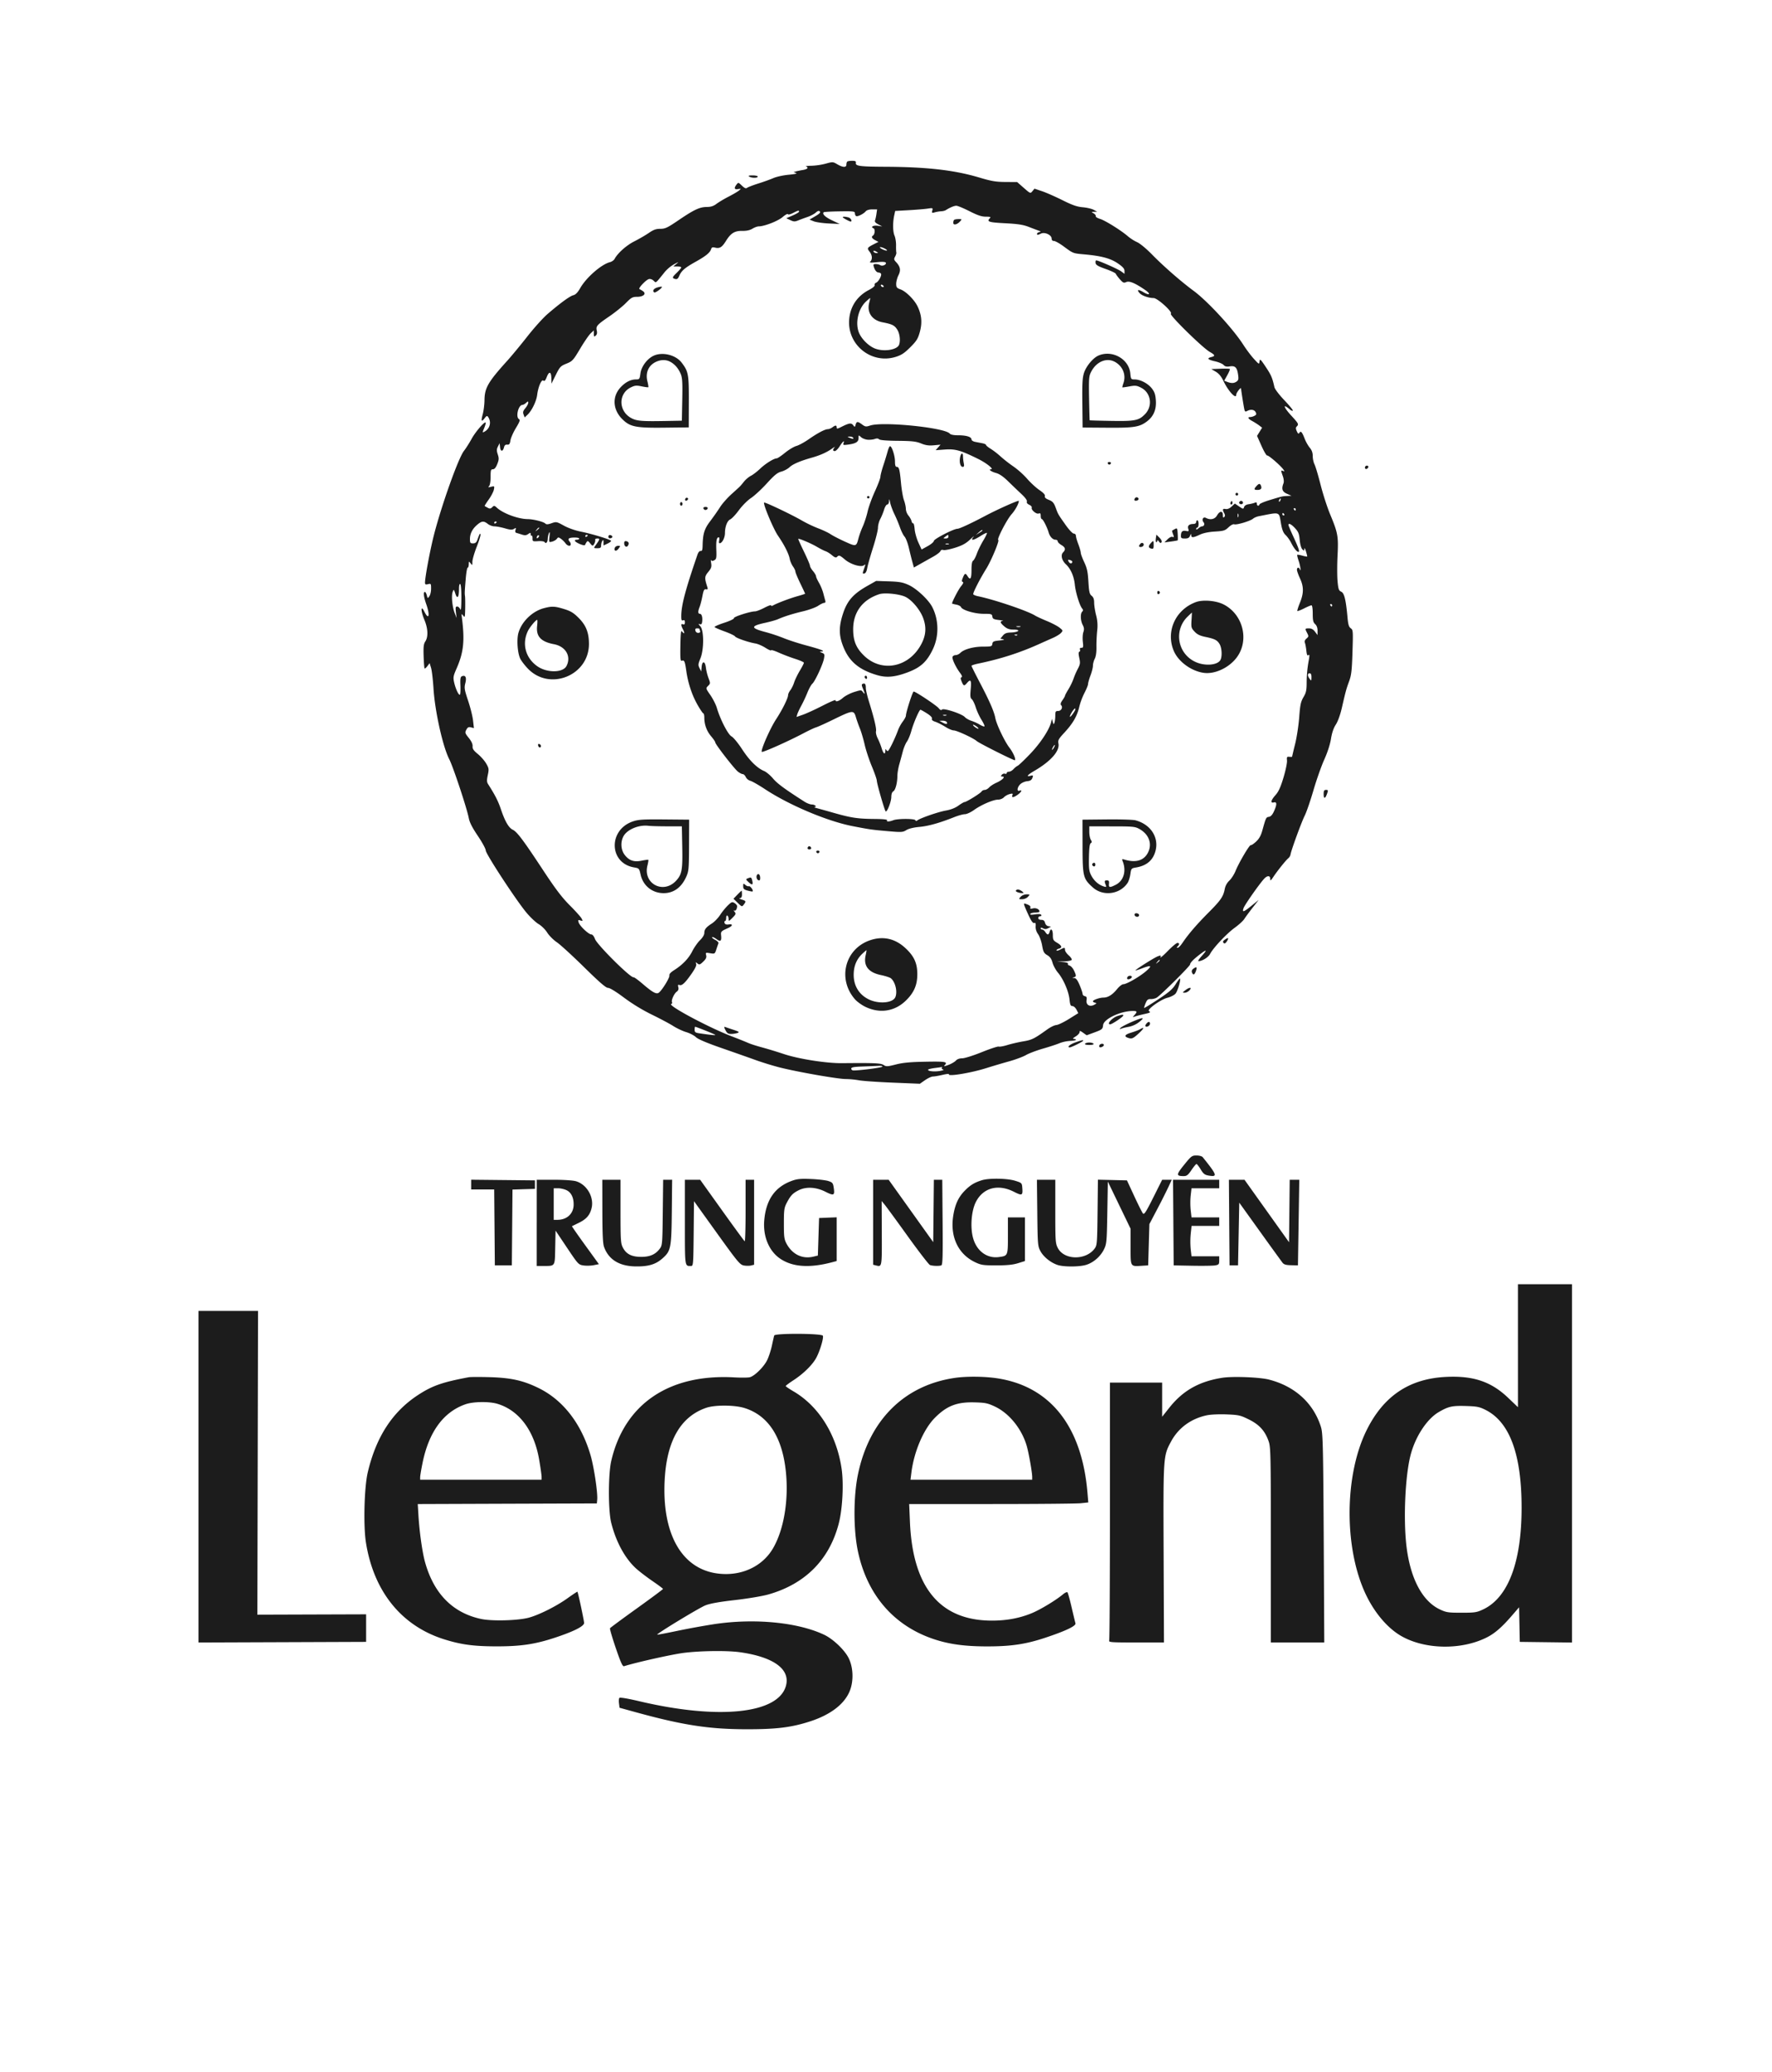 <svg xmlns="http://www.w3.org/2000/svg" width="201" height="235" fill="none"><path fill="#1C1C1C" fill-rule="evenodd" d="M96.1 18.33c-.05.051-.091.206-.091.345 0 .342-.413.325-1.036-.043-.487-.287-.521-.29-1.314-.069a7.625 7.625 0 0 1-1.609.238c-.436.006-.716.042-.621.08.325.131.17.31-.345.397-.284.048-.64.122-.792.164l-.275.077.275.1c.179.065-.112.135-.826.2-.606.056-1.381.224-1.722.373-.341.15-1.116.429-1.722.62-.606.192-1.182.414-1.28.493-.13.106-.284.04-.585-.247-.398-.382-.414-.385-.61-.125-.311.41-.256.58.168.515.37-.058.372-.054.103.168-.152.125-.679.434-1.171.686-.493.253-1.109.62-1.37.816-.345.259-.645.356-1.102.358-.81.004-1.44.299-3.205 1.498-1.264.86-1.516.979-2.067.979-.489 0-.779.104-1.31.47-.376.257-1.113.685-1.639.95-.897.452-1.884 1.33-2.236 1.988-.083.154-.322.322-.532.375-.963.24-2.678 1.733-3.359 2.922-.292.51-.53.76-.788.824-.395.097-1.468.878-2.932 2.136-.5.43-1.533 1.578-2.295 2.55-.761.971-1.795 2.22-2.295 2.773-2.15 2.378-2.547 3.063-2.56 4.434-.006.493-.093 1.206-.194 1.585-.217.812-.159.95.205.48.225-.291.286-.312.405-.136.392.578.2 1.325-.427 1.66-.235.126-.238.106-.05-.346.111-.263.201-.555.201-.649 0-.33-1.12.93-1.596 1.795-.265.482-.66 1.102-.876 1.378-.624.794-2.518 6.094-3.396 9.507-.433 1.68-1.02 4.81-1.02 5.438 0 .204.07.239.345.17.328-.083.344-.058.344.51 0 .327-.088.716-.195.863-.188.257-.199.253-.29-.111-.053-.209-.15-.38-.218-.38-.197 0-.135.562.152 1.378.45 1.277.303 1.88-.208.861-.423-.842-.428-.09-.006.912.414.983.458 1.933.113 2.459-.194.296-.23.612-.194 1.682.024.725.074 1.348.11 1.385.037.037.18-.084.319-.268l.252-.334.164.543c.09.299.213 1.349.275 2.334.161 2.59 1.054 6.595 1.79 8.028.443.862 2.003 5.567 2.212 6.673.093.487.395 1.08 1.028 2.017.493.73.896 1.472.896 1.65-.001.38 3.381 5.554 4.58 7.008.452.547 1.087 1.15 1.412 1.34.332.195.763.62.983.971.217.344.704.833 1.082 1.087.38.255 1.768 1.525 3.088 2.822 1.769 1.74 2.486 2.359 2.73 2.359.202 0 .912.435 1.803 1.105a20.853 20.853 0 0 0 3.172 1.933c.936.456 2.032 1.04 2.435 1.298.403.257 1.06.566 1.46.684.4.119.893.375 1.095.569.246.235 1.213.647 2.9 1.233 1.392.484 3.145 1.101 3.896 1.372.75.27 1.965.643 2.7.829 2.015.511 6.55 1.307 7.496 1.317a9.86 9.86 0 0 1 1.525.145c.379.075 2.084.193 3.788.263l3.1.127.589-.41c.324-.225.727-.41.895-.411.169-.001.661-.086 1.095-.188.433-.102.755-.132.715-.067-.181.293 2.527-.153 4.248-.7a87.17 87.17 0 0 1 2.582-.766c.72-.2 1.578-.519 1.907-.711.33-.191 1.197-.52 1.929-.73.731-.21 1.578-.488 1.881-.618a4.06 4.06 0 0 1 1.205-.259c.36-.012.654-.069.654-.126 0-.057-.108-.104-.241-.104-.16 0-.091-.092.207-.273.246-.15.448-.371.448-.491 0-.183.064-.172.402.069l.403.286.803-.294c.963-.354 1.012-.394 1.062-.863.074-.689 1.969-1.593 3.356-1.599.511-.003.545.071.207.458-.232.264-.231.271.034.173.152-.056.586-.171.964-.255.809-.179.879-.219.64-.366-.267-.166 1.333-1.316 2.099-1.509.345-.087.75-.29.9-.451.249-.267.644-1.599.513-1.73-.031-.03-.249.259-.485.643-.347.562-.732.897-1.978 1.718-.852.561-1.568 1-1.592.976-.024-.023.048-.263.16-.531.171-.408.271-.486.61-.477.223.007.53-.075.681-.181.592-.414 3.756-3.568 3.756-3.743 0-.203.471-.671 1.274-1.266.651-.481.657-.367.018.339-.274.304-.427.552-.34.552.416 0 1.117-.433 1.312-.81.356-.689 1.879-2.309 2.794-2.974.471-.342.964-.793 1.095-1.002.131-.209.552-.78.934-1.27l.696-.89-.798.649c-.92.749-1.102.803-.914.27.13-.367 1.75-2.679 2.317-3.306.363-.4.703-.402.703-.002 0 .258.06.219.367-.241.471-.703 1.411-1.874 1.69-2.104a.755.755 0 0 0 .246-.414c.053-.425 1.245-3.69 1.61-4.41.196-.387.642-1.683.991-2.88.349-1.195.902-2.763 1.228-3.483.363-.803.656-1.707.758-2.341.11-.69.292-1.228.548-1.62.229-.35.502-1.099.677-1.86.449-1.951.51-2.176.834-3.056.254-.688.314-1.218.381-3.318.075-2.386.066-2.508-.196-2.694-.214-.152-.295-.421-.368-1.227-.183-2.018-.365-2.762-.713-2.92-.277-.127-.331-.282-.416-1.183-.053-.571-.054-1.884-.001-2.919.11-2.175.04-2.563-.838-4.669-.327-.785-.816-2.296-1.085-3.358-.269-1.061-.58-2.105-.69-2.318-.111-.214-.201-.636-.201-.937 0-.379-.104-.67-.336-.946-.184-.219-.442-.673-.572-1.009-.301-.778-.445-.942-.604-.685-.097.157-.158.12-.294-.177-.13-.288-.133-.414-.009-.537.251-.251.212-.33-.596-1.209-.927-1.008-1.034-1.456-.171-.714.133.114.279.17.325.124.046-.046-.386-.576-.959-1.177-.591-.62-1.08-1.265-1.13-1.489-.243-1.079-.364-1.36-.981-2.287-.599-.9-.67-.964-.708-.635-.042.36-.049.357-.632-.276-.324-.352-.869-1.077-1.211-1.611-1.154-1.803-4.044-4.94-5.622-6.104-1.44-1.061-3.448-2.816-4.752-4.152-.624-.639-1.347-1.236-1.667-1.377a4.887 4.887 0 0 1-1.034-.657c-.757-.662-2.593-1.809-3.174-1.983-.296-.088-.515-.228-.486-.31.029-.082-.078-.225-.237-.317-.284-.164-.283-.167.055-.177l.344-.01-.399-.217c-.219-.119-.777-.249-1.24-.29-.647-.056-1.177-.24-2.305-.804-.806-.402-1.848-.86-2.316-1.018l-.852-.287-.232.284c-.231.282-.238.28-.983-.374l-.751-.659-1.316-.008c-1.094-.007-1.591-.09-2.968-.502-2.822-.844-5.929-1.201-10.661-1.225-2.924-.015-3.412-.08-3.349-.443.032-.18-.064-.232-.424-.232-.256 0-.507.041-.557.092Zm-11.111 1.7c.272.175.964.175.964 0 0-.076-.264-.137-.585-.136-.43.002-.53.038-.38.136Zm24.982 3.926c.92.466 1.377.62 1.853.62.492 0 .595.036.467.165-.402.401-.16.483 1.712.58 1.483.077 2.054.166 2.72.425.464.18.967.371 1.119.426.246.088.249.105.034.156-.132.032-.241.116-.241.186 0 .163.053.16.457-.024.433-.197 1.196.166 1.196.568 0 .175.093.272.261.272.143 0 .623.267 1.067.592 1.148.843 1.06.809 2.441.936 1.907.175 2.924.453 3.759 1.029.547.376.737.593.737.839v.332l-.378-.279c-.364-.267-2.585-1.245-2.829-1.245-.065 0-.098.132-.074.293.035.23.282.376 1.143.68.605.213 1.123.459 1.153.547.029.088.235.368.459.622.351.4.448.443.721.318.351-.16 1.002.11 2.14.89.705.483.526.678-.219.238-.57-.336-.76-.274-.395.13.262.29 1.002.548 1.585.554.447.005 2.213 1.613 1.95 1.776-.21.13 3.593 3.861 4.411 4.328.615.352.652.47.182.588-.544.136-.406.298.412.481.415.093.855.279.976.413.161.178.346.223.689.167.617-.1.834.102.951.886.08.53.054.675-.149.822-.291.214-.601.227-1.072.048l-.347-.132.353-.633c.195-.348.324-.663.286-.7-.037-.038-.525-.05-1.083-.028l-1.016.04.508.301c.348.206.618.53.857 1.033.554 1.167 1.459 2.144 1.459 1.575 0-.22.539-.913.548-.704.007.188.266 1.841.361 2.306.065.318.118.357.333.241.403-.216.802-.16.959.133.116.217.092.298-.124.413a1.262 1.262 0 0 1-.483.144c-.349 0-.25.195.231.456.247.134.597.357.78.496l.332.253-.288.465-.287.466.505 1.136c.278.625.568 1.115.645 1.088.144-.05 1.519 1.136 1.833 1.582.152.216.147.241-.035.171-.259-.1-.26-.083-.026.585.111.314.143.647.079.81-.252.637-.148.954.389 1.191l.516.228-.482.024c-.549.027-.521.02-1.992.464-.603.182-1.119.4-1.148.486-.078.234-.304.185-.304-.067 0-.158-.068-.191-.241-.116-.133.057-.44.132-.684.167-.277.038-.474.16-.526.322-.078.247-.105.244-.565-.068l-.482-.328-.366.339c-.237.22-.477.318-.68.28-.347-.067-.388.054-.162.476.108.203.108.323 0 .432-.109.109-.151.047-.151-.222 0-.507-.362-.484-.661.04-.249.439-.756.55-1.263.28-.308-.165-.51.202-.27.49.166.201.063.471-.179.471-.085 0-.267.103-.406.228-.15.137-.251.164-.251.07 0-.088.062-.16.137-.16.076 0 .138-.186.138-.413 0-.227-.062-.413-.138-.413-.075 0-.137.093-.137.206 0 .122-.128.208-.31.209-.491.003-.697.198-.585.55.088.28.061.305-.264.243-.4-.076-.558.076-.569.548-.006.26.066.31.451.31.347 0 .489-.076.584-.31.095-.237.126-.254.133-.069.011.312.213.3.973-.055.401-.188 1.008-.313 1.722-.356.992-.06 1.145-.108 1.54-.483.253-.24.525-.384.642-.338.257.098 1.834-.372 2.137-.637.124-.109.412-.234.64-.278 2.517-.489 2.281-.57 2.538.868.123.689.26 1.026.515 1.264.192.179.473.573.627.876.315.625.642 1.033.827 1.033.173 0 .031-.422-.597-1.775-.294-.636-.535-1.21-.535-1.274 0-.257.328-.096.755.37.371.406.46.63.523 1.326.045.492.166.928.294 1.056.199.2.219.195.229-.052.006-.149.088-.023.183.28.095.303.158.571.14.596-.018.024-.267-.02-.554-.1-.287-.08-.545-.12-.574-.092-.029.029.045.34.164.69.195.572.302 1.374.126.938-.103-.255-.322-.209-.321.069.001.132.156.573.345.978.437.94.435 1.674-.009 2.767-.194.477-.324.894-.289.929.034.034.376-.097.76-.291.384-.195.762-.354.84-.354.084 0 .143.386.143.943 0 .768.051.99.275 1.192.18.164.274.42.271.745l-.004.495-.283-.379c-.195-.262-.406-.379-.684-.379-.463 0-.47.02-.204.535.181.35.174.403-.08.621-.182.156-.245.32-.182.472.054.127.129.527.167.888.054.508.109.624.244.513.136-.113.132.072-.018.858a13.924 13.924 0 0 0-.191 2.15c0 .987-.05 1.231-.36 1.76-.306.522-.38.868-.485 2.278-.068.914-.277 2.285-.466 3.046a51.747 51.747 0 0 0-.342 1.43c0 .027-.14.033-.31.015-.273-.03-.305.021-.266.424.025.25-.155 1.118-.399 1.928-.329 1.095-.561 1.604-.905 1.989-.527.59-.606.941-.186.831.357-.093.36.243.008 1.017-.176.389-.361.59-.571.62-.322.047-.336.076-.748 1.553-.165.592-.364.942-.72 1.269-.27.248-.536.423-.59.39-.127-.08-1.335 1.966-1.718 2.907-.162.4-.482.9-.712 1.115a1.787 1.787 0 0 0-.518.934c-.164.875-.451 1.293-1.839 2.686-1.342 1.348-2.292 2.452-2.957 3.439-.207.308-.452.56-.544.56-.129 0-.13-.036-.001-.165.223-.223.208-.386-.034-.386-.11 0-.607.419-1.106.93-.499.512-.867.82-.818.686.078-.216.045-.227-.306-.095-.389.146-2.53 1.496-2.53 1.596 0 .028.325-.073.723-.224 1.074-.409 1.213-.334.517.279-.726.639-2.236 1.512-2.616 1.512-.145 0-.468.254-.718.565-.502.625-1.025.95-1.529.95-.426 0-1.198.269-1.198.417 0 .063.108.137.241.165.204.042.191.077-.086.231-.51.28-.955.02-.877-.512.047-.321.004-.424-.194-.462-.14-.027-.255-.141-.255-.254 0-.112-.151-.561-.335-.997-.248-.584-.41-.796-.62-.808-.233-.013-.241-.027-.044-.079.299-.078.301-.184.014-.785-.124-.262-.348-.507-.496-.546-.148-.039-.23-.133-.182-.21.052-.084-.174-.16-.572-.191l-.658-.052.784-.024c.431-.014.823-.089.871-.166.048-.078-.103-.309-.336-.513-.233-.205-.423-.482-.423-.617 0-.298-.044-.301-.558-.034-.224.115-.407.153-.407.085 0-.069.124-.158.276-.198.409-.107.335-.347-.207-.667-.435-.256-.482-.344-.482-.891 0-.621-.241-.835-.373-.33-.04.151-.127.275-.193.275s-.198-.124-.292-.275c-.095-.152-.251-.276-.346-.276-.095 0-.173-.064-.173-.142 0-.097.088-.096.275.004.202.109.358.101.586-.026l.309-.174-.297-.045c-.179-.028-.33-.179-.381-.382-.061-.244-.179-.337-.426-.337-.212 0-.342-.078-.342-.206 0-.114.097-.207.215-.207.121 0 .174-.066.121-.151-.059-.097-.315-.117-.711-.058-.428.064-.59.047-.527-.056.051-.081.305-.148.566-.148.261 0 .474-.055.474-.121 0-.252-.397-.44-.746-.352-.273.068-.342.044-.286-.101.047-.121-.08-.248-.349-.35-.394-.148-.416-.14-.334.12.049.154.276.68.506 1.17.287.614.476.867.61.816.146-.056.186.038.163.381-.019.289.082.612.278.887.169.238.375.814.457 1.279.128.731.208.881.584 1.103.314.185.479.421.593.846.087.324.367.837.622 1.14.619.736 1.211 2.113 1.307 3.037.062.609.125.751.33.751.139 0 .345.18.46.401l.207.401-1.06.661c-.584.364-1.228.673-1.432.687-.205.014-.661.233-1.015.488-1.483 1.065-1.752 1.2-2.731 1.363-.543.091-1.351.277-1.795.414-.443.137-.889.217-.991.178-.101-.039-.965.245-1.918.63-.955.386-1.955.701-2.224.701-.306 0-.576.097-.719.258-.126.142-.507.363-.848.492-.406.154-.561.174-.448.059.409-.418.172-.465-2.135-.423-1.733.031-2.574.109-3.375.313-.972.246-1.097.252-1.392.058-.325-.212-1.01-.242-4.736-.206-1.764.017-4.911-.478-6.58-1.035a52.228 52.228 0 0 0-2.479-.757c-.606-.162-1.288-.38-1.515-.484a57.782 57.782 0 0 0-1.929-.771c-2.622-1.008-7.304-3.514-6.852-3.668.095-.032.136-.119.09-.193-.12-.194.23-.981.533-1.201.18-.13.234-.286.178-.512-.064-.255-.036-.308.132-.244.278.107.64-.231 1.38-1.292.404-.577.575-.944.514-1.105-.08-.212-.062-.218.148-.047.21.17.286.146.652-.205.313-.3.395-.477.334-.723-.078-.31-.057-.321.45-.235.522.088.537.079.704-.434.094-.289.202-.599.24-.689.038-.09-.127-.265-.366-.389-.24-.124-.398-.262-.352-.308.046-.046.266.051.488.215.46.34.599.233.532-.409-.046-.443-.007-.485.772-.832.546-.243.607-.493.102-.419-.275.041-.423-.009-.481-.161-.046-.12-.024-.219.049-.219.073 0 .133-.159.133-.353 0-.199.06-.315.138-.267.076.047.138.22.138.384 0 .279.03.269.437-.137.39-.39.415-.463.241-.678-.108-.133-.125-.199-.038-.147.153.092.324-.173.324-.502 0-.089-.131-.244-.291-.344-.263-.164-.34-.136-.766.276-.26.253-.654.738-.875 1.079-.22.341-.636.772-.922.957-.677.437-.865.674-.865 1.087 0 .207-.19.523-.485.81-.266.259-.664.827-.884 1.262-.415.822-1.111 1.544-2.078 2.154-.372.235-.548.437-.514.59.051.236-.786 1.609-1.18 1.936-.279.231-.7.006-1.88-1.008-.49-.421-.943-.748-1.006-.727-.322.107-4.14-3.685-4.38-4.351-.11-.301-.275-.506-.408-.506-.303 0-1.312-.952-1.437-1.356-.09-.287-.067-.313.2-.228.279.088.288.072.129-.228-.095-.178-.699-.85-1.342-1.494-.89-.891-1.615-1.845-3.03-3.995-2.239-3.398-2.945-4.339-3.434-4.574-.46-.22-.888-.962-1.347-2.33-.307-.915-.65-1.589-1.445-2.834-.157-.245-.164-.443-.04-1.033.142-.673.128-.776-.178-1.307-.183-.318-.612-.806-.953-1.085-.483-.396-.614-.59-.592-.878.019-.243-.13-.568-.435-.947-.43-.535-.45-.603-.276-.93.15-.278.26-.334.524-.268l.336.084-.098-.861c-.053-.474-.306-1.487-.562-2.251-.416-1.245-.45-1.451-.316-1.978.165-.65.026-.95-.37-.797-.184.07-.218.26-.186 1.044.021.527 0 .998-.05 1.047-.128.128-.49-.631-.658-1.376-.13-.582-.105-.727.27-1.584.801-1.824.942-3.146.612-5.724-.066-.516-.057-.534.139-.276.192.254.21.19.229-.826.01-.607.002-1.227-.02-1.378-.049-.328-.043-.467.086-2.032.054-.663.152-1.205.217-1.205s.12-.17.123-.379c.004-.363.013-.367.207-.111.19.253.202.243.202-.176 0-.243.22-1.005.489-1.693.269-.688.462-1.322.429-1.409-.061-.162-.083-.122-.36.634-.1.277-.232.379-.486.379-.307 0-.348-.058-.348-.49 0-.614.282-1.166.833-1.629.514-.433.734-.449 1.196-.085.193.151.534.275.758.275.224 0 .754.101 1.178.224.608.177.825.19 1.032.06.232-.144.251-.13.171.122-.057.182-.024.302.092.332.1.026.379.112.62.19.34.112.503.099.724-.055.252-.177.284-.174.284.023 0 .122.048.193.108.156.06-.037.106.099.103.302-.004.353.021.367.635.324.362-.025.68.02.733.105.147.239.348.026.359-.379.005-.204.068-.494.14-.646.094-.198.111-.088.06.394-.07.668-.07.669.299.576.203-.051.442-.192.53-.312.146-.2.188-.2.469-.004.17.119.4.346.51.504.224.32.6.388.6.11a.556.556 0 0 0-.154-.333c-.084-.084-.114-.217-.066-.294.106-.172 1.184-.176 1.184-.005 0 .067-.128.122-.284.122-.171 0-.246.06-.19.151.133.215 1.076.59 1.126.448a2.01 2.01 0 0 1 .178-.324c.115-.175.178-.154.41.138.231.292.294.313.41.138.137-.208.187-.394.157-.586-.01-.057.11-.103.264-.103.299 0 .272.092-.23.792-.217.303-.212.31.208.31.354 0 .43-.055.432-.31.002-.17.063-.403.136-.517.105-.162.134-.129.136.155l.002.361.47-.223c.257-.123.428-.266.378-.318-.162-.17-2.223-.792-3.375-1.02-.682-.135-1.456-.406-1.97-.69-.82-.452-.864-.46-1.397-.273-.405.143-.59.154-.703.04-.212-.212-1.345-.497-2.013-.507-1.086-.015-2.774-.639-3.48-1.286-.289-.264-.331-.27-.536-.064-.18.18-.278.192-.514.061l-.342-.19c-.029-.016.175-.344.452-.73s.543-.894.59-1.129c.082-.413.073-.423-.315-.327-.323.08-.367.065-.228-.076.1-.103.172-.534.172-1.043 0-.76.033-.868.26-.868.178 0 .335-.185.494-.582.198-.496.208-.661.062-1.103-.14-.425-.137-.588.018-.898l.19-.378.048.456c.055.519.323.528.45.015.057-.233.167-.325.365-.304.229.024.3-.07.366-.486.045-.284.325-.917.623-1.408.43-.71.5-.913.347-1-.408-.235-.075-1.613.39-1.613.084 0 .267-.102.405-.227.225-.204.252-.205.252-.011 0 .12-.147.393-.326.607-.258.307-.3.459-.203.72l.123.33.323-.303c.483-.453 1.002-1.515 1.094-2.238.121-.944.495-1.812.707-1.636.126.104.226-.004.39-.422.27-.685.507-.596.517.192l.008.578.492-.99c.458-.92.543-1.01 1.21-1.281.677-.275.765-.371 1.554-1.697.46-.772.997-1.555 1.193-1.738l.357-.334v.385c0 .332.03.36.213.209.146-.122.185-.3.125-.574-.112-.51.002-.64 1.443-1.627.65-.446 1.488-1.124 1.864-1.506.604-.616.75-.696 1.257-.696.716 0 1.085-.339.686-.63a2.255 2.255 0 0 0-.408-.243c-.188-.07.697-1.022 1.054-1.136.155-.05.372.02.538.17.312.282.166.394 1.3-1.007a3.998 3.998 0 0 1 1.034-.85c.536-.286.566-.29.26-.038l-.344.284.448.003c.246.002.448.053.448.114 0 .06-.217.32-.482.578-.559.54-.584.63-.204.73.215.055.322-.028.465-.364.245-.575.631-.905 1.874-1.6 1.144-.64 1.606-1.018 1.732-1.417.065-.203.165-.245.428-.18.54.137.803-.02 1.252-.742.56-.901.992-1.166 1.872-1.15.472.009.85-.074 1.137-.25.237-.144.555-.262.71-.262.636 0 2.18-.6 2.71-1.054.305-.26.576-.41.602-.332.028.084.264.03.582-.132.6-.306.683-.324.683-.152 0 .067-.325.261-.723.433l-.723.311.454.216c.387.183.519.188.895.034.243-.1.72-.277 1.062-.393.34-.116.76-.338.931-.492.225-.202.354-.239.462-.131.107.107-.035.258-.51.536l-.659.386.464.189c.255.104 1.026.216 1.713.25l1.25.06-.864-.41c-.788-.374-1.151-.725-.955-.922.042-.042.856-.087 1.808-.101 1.556-.023 1.732-.002 1.732.211 0 .13.06.274.134.32.16.1.848-.239 1.098-.54.108-.13.398-.215.731-.215h.553l-.074.516c-.04.284-.112.613-.16.73-.06.15.051.287.365.451l.452.237-.505-.076c-.502-.075-.869.139-.488.285.206.079.165.692-.056.829-.218.134-.129.321.249.519l.37.194-.474.24c-.808.412-.846.472-.54.86.312.397.354.863.101 1.122-.14.145-.002.16.74.083.592-.062.945-.044 1.003.05.13.208-.37.443-.614.289-.11-.07-.343-.127-.518-.128-.268-.002-.304.047-.224.307.126.413.33.655.552.655.1 0 .219.06.264.134.115.186-.284.916-.558 1.021-.124.048-.195.167-.157.265.042.109-.219.328-.676.567-1.332.697-2.12 1.897-2.222 3.385-.198 2.866 2.549 5.044 5.288 4.192.64-.2.98-.423 1.642-1.085.712-.71.872-.965 1.082-1.72.29-1.043.219-1.92-.233-2.884-.365-.778-1.32-1.734-1.965-1.968-.414-.15-.477-.232-.477-.632 0-.253.117-.69.259-.97.288-.57.213-.974-.279-1.497-.243-.26-.256-.339-.1-.62.099-.178.159-.385.135-.461-.024-.076-.038-.44-.031-.81.007-.37-.071-.866-.174-1.102-.197-.456-.211-1.48-.032-2.304l.108-.497 1.538-.086c.846-.048 1.811-.128 2.145-.179.579-.088.603-.078.526.217-.073.28-.046.3.289.204.203-.057.524-.11.713-.117.19-.008.422-.063.517-.123.479-.304.958-.505 1.205-.505.152 0 .825.279 1.496.62Zm-14.376.684c0 .07.761.486.889.486.227 0 .028-.394-.234-.464-.376-.1-.655-.11-.655-.021Zm12.628.303c-.051.05-.092.2-.092.331 0 .302.432.212.77-.162.227-.251.221-.261-.175-.261-.226 0-.453.041-.503.092Zm-7.806 3.283c.199.113.257.197.137.197-.113 0-.361-.09-.551-.197-.199-.114-.257-.197-.137-.197.113 0 .361.088.551.197Zm-.965.344c.178.115.175.134-.026.136-.128 0-.271-.06-.318-.136-.108-.174.075-.174.344 0Zm.758 3.857c.047.076.023.138-.053.138-.075 0-.176-.062-.222-.138-.047-.076-.024-.138.052-.138s.176.062.223.138Zm-25.656.18c-.42.127-.587.406-.336.561.125.078.96-.546.853-.637-.038-.032-.27.003-.517.077Zm24.052 1.688c-.31 1.123.292 2.026 1.506 2.262 1.109.215 1.37.348 1.682.86.269.442.36 1.243.19 1.685-.228.595-1.785.826-2.777.412-.642-.268-1.352-.94-1.695-1.606-.559-1.084-.222-2.828.714-3.703.236-.22.449-.4.472-.4.024 0-.017.22-.092.49Zm-24.43 6.037c-.737.321-1.424 1.225-1.528 2.007-.087.654-.116.695-.492.695-.624 0-1.241.32-1.793.932-.942 1.044-.854 2.496.216 3.566.885.885 1.522 1.014 4.814.975l2.733-.032.009-2.893c.01-3.135-.047-3.445-.814-4.45-.66-.865-2.136-1.24-3.146-.8Zm50.416 0c-.61.266-1.381 1.193-1.632 1.96-.177.541-.215 1.214-.19 3.436l.031 2.764 2.783.02c3.043.024 3.68-.078 4.525-.722.742-.566 1.066-1.327 1-2.352-.043-.677-.136-.963-.446-1.37-.436-.57-1.299-1.027-1.956-1.031-.414-.003-.432-.028-.495-.686-.158-1.641-2.058-2.7-3.62-2.019Zm-48.585.691c.522.272.941.753 1.204 1.382.186.445.217.954.179 2.925l-.046 2.386-1.791.033c-2.798.052-3.346.005-3.972-.342-1.438-.796-1.455-2.765-.03-3.466.46-.226.634-.243 1.236-.118.385.08.723.123.752.096.028-.026-.017-.32-.1-.652-.253-1.006.13-1.855 1.012-2.244.542-.24 1.096-.24 1.556 0Zm50.417 0c.924.481 1.339 1.486 1.008 2.437-.086.245-.14.459-.12.476.019.017.378-.032.798-.109.67-.123.83-.105 1.324.146 1.122.573 1.348 2.07.452 2.996-.707.73-1.132.815-3.845.77-1.325-.022-2.421-.052-2.437-.068-.015-.015-.046-1.142-.069-2.505-.038-2.333-.023-2.51.264-3.05.582-1.097 1.712-1.568 2.625-1.093Zm-29.368 7.142c-.084.296-.096.299-.282.056-.215-.28-.463-.242-1.35.205-.44.222-.517.23-.517.052 0-.264-.149-.266-.49-.008-.148.112-.379.205-.514.207-.34.006-1.156.438-2.19 1.158-.478.334-1.1.67-1.38.747-.28.077-.86.425-1.287.773-.427.348-.85.632-.938.632-.324 0-1.275.592-1.88 1.17-.34.325-.813.689-1.05.808-.238.12-.595.42-.794.67-.433.54-.36.467-1.415 1.417-.467.42-1.054 1.088-1.304 1.484-.25.395-.748 1.105-1.105 1.576-.67.884-.833 1.413-.862 2.793-.01.471-.063.612-.22.587-.126-.02-.269.144-.362.414-1.385 4.027-1.841 5.763-1.841 7 0 .416.045.514.206.452.146-.056.207.011.207.226 0 .214-.061.281-.207.225-.263-.1-.262.094.004.608.22.425.137.556-.126.199-.115-.157-.16.236-.183 1.597-.024 1.517.002 1.792.168 1.729.274-.105.347.06.497 1.121.199 1.405.64 2.747 1.265 3.853.311.55.615.999.676.999.06 0 .11.225.11.5 0 .773.275 1.516.78 2.106.253.295.46.602.46.682 0 .212 2.147 2.984 2.569 3.315.198.157.447.284.552.284.105 0 .26.15.343.334a.867.867 0 0 0 .513.423c.2.05.95.478 1.67.953 2.745 1.811 7.065 3.634 9.934 4.191 1.984.385 2.183.413 4.029.573 1.516.132 1.665.123 2.066-.124.268-.166.825-.302 1.466-.36 1.024-.091 2.312-.452 3.949-1.105.467-.186 1.018-.339 1.223-.339.207 0 .671-.214 1.039-.478.821-.59 2.182-1.175 2.733-1.175.229 0 .522-.117.658-.264.136-.146.427-.31.648-.365.338-.085.388-.065.314.126-.118.31.124.286.607-.057.421-.3.544-.589.193-.454-.327.126-.253-.41.103-.742.171-.16.52-.31.777-.334.343-.033.5-.132.587-.37.11-.3.091-.318-.238-.236-.511.129-.308-.12.466-.57 1.859-1.081 2.896-2.258 2.728-3.098-.073-.367.009-.518.671-1.233.969-1.047 1.445-1.869 1.686-2.912a7.97 7.97 0 0 1 .598-1.603c.222-.422.404-.875.405-1.007 0-.132.124-.566.275-.964.152-.399.276-.899.276-1.11 0-.213.094-.568.209-.79.132-.256.202-.744.192-1.336-.009-.513.028-1.34.082-1.837a4.581 4.581 0 0 0-.124-1.768c-.122-.474-.221-1.111-.221-1.415 0-.392-.083-.619-.285-.782-.241-.196-.297-.441-.367-1.607-.066-1.115-.156-1.532-.473-2.202-.214-.455-.391-.934-.391-1.066s-.124-.566-.275-.964c-.152-.399-.276-.834-.276-.966a.245.245 0 0 0-.241-.247c-.138-.003-.533-.422-.93-.984-.881-1.251-.833-1.168-1.126-1.958-.207-.556-.342-.711-.77-.883-.363-.145-.499-.273-.453-.427.045-.147-.159-.372-.62-.686-.378-.257-1.005-.834-1.395-1.284a9.58 9.58 0 0 0-1.547-1.386 15.514 15.514 0 0 1-1.458-1.136 8.895 8.895 0 0 0-1.137-.88c-.284-.17-.516-.363-.516-.426 0-.064-.186-.152-.413-.196-.228-.043-.6-.115-.827-.16-.232-.044-.413-.166-.413-.278 0-.286-.585-.468-1.508-.468-.52 0-.856-.068-.961-.194-.563-.678-7.58-1.387-9.021-.912-.471.156-.562.144-.916-.118-.5-.369-.627-.366-.735.019Zm1.384 1.711c.265.017.624-.023.798-.09.207-.078.372-.065.475.038.102.102.852.164 2.118.176 1.623.015 2.079.066 2.649.298.518.21.877.261 1.447.208l.757-.072-.275.315-.276.314 1.057-.077c1.164-.086 1.796.094 3.777 1.074.933.461 1.81 1.167 1.45 1.167-.35 0 .016.274.562.42.383.104.826.407 1.365.934.439.43 1.116 1.078 1.506 1.442.449.42.679.735.63.865-.05.13.047.262.268.363.191.087.318.233.283.325-.096.25.52.772.79.668.176-.068.228-.006.228.272 0 .197.056.359.125.359.132 0 .607.93.774 1.515.133.47.468.827.775.827.14 0 .254.08.254.177 0 .097.186.286.413.42.462.273.519.517.196.84-.291.29-.148.91.307 1.335.555.518.925 1.355 1.026 2.324.095.908.542 2.36.834 2.712.121.146.122.231.001.352-.227.227-.197 1.01.056 1.5.167.322.184.511.076.822-.077.221-.104.712-.059 1.09.07.593.048.687-.159.687-.153 0-.213.073-.165.198.042.109.01.22-.071.247-.104.034-.106.245-.008.705.123.576.103.727-.167 1.235a8.869 8.869 0 0 0-.489 1.127 6.846 6.846 0 0 1-.573 1.186c-.215.35-.391.682-.391.737 0 .056-.132.287-.293.512-.196.276-.247.457-.154.55.24.24.03.666-.327.666-.29 0-.328.063-.328.54 0 .297-.044.653-.097.792-.085.221-.108.21-.187-.092l-.09-.344-.109.413c-.233.878-1.231 2.377-2.385 3.579-.655.683-1.286 1.281-1.4 1.33-.115.047-.327.218-.472.378-.144.16-.376.292-.516.292s-.254.068-.254.152c0 .084-.089.119-.197.077-.108-.041-.271.014-.361.123-.133.16-.118.199.076.199.378 0-.024.407-.698.706-.308.136-.674.374-.813.529-.14.154-.365.28-.501.28s-.297.081-.358.18c-.124.205-1.727 1.198-1.933 1.198-.073 0-.385.182-.692.404-.363.263-.865.46-1.432.56-.86.151-2.926.867-3.237 1.121-.102.083-.177.076-.209-.021-.066-.196-1.993-.2-2.505-.006-.482.184-.82.187-.709.008.055-.089-.449-.142-1.404-.15-1.913-.014-2.65-.123-4.588-.673-.871-.248-1.77-.498-1.997-.557-.228-.06-.332-.114-.233-.121.316-.025.023-.29-.32-.29-.182 0-.549-.14-.815-.31-2.252-1.439-3.09-2.055-3.574-2.628-.308-.366-.764-.75-1.012-.854-.8-.334-1.668-1.192-2.501-2.472-.448-.688-.986-1.342-1.195-1.453-.405-.216-1.278-1.906-1.67-3.234-.112-.379-.444-1.035-.737-1.458-.532-.769-.532-.769-.257-1.044.266-.266.267-.297.045-.884a5.921 5.921 0 0 1-.297-1.194c-.084-.748-.416-.796-.481-.07l-.046.517-.193-.382c-.172-.342-.161-.46.1-1.102.42-1.03.41-3.187-.017-3.654-.22-.241-.235-.297-.063-.23.165.062.24-.002.275-.234.075-.504-.04-.94-.25-.94-.23 0-.242-.265-.034-.784.086-.213.227-.76.314-1.214.13-.677.204-.819.407-.783.204.035.23-.016.147-.276-.324-1.011-.313-1.177.11-1.69.344-.418.397-.581.331-1.01-.043-.281-.044-.434-.003-.34.056.127.146.133.352.023.245-.131.271-.265.235-1.205-.038-1.011.04-1.4.282-1.4.06 0 .08.163.041.363-.051.267-.019.345.123.299.267-.089.531-.653.535-1.144.004-.736.26-1.395.601-1.55.179-.081.623-.555.988-1.052.376-.511.972-1.108 1.374-1.375.391-.26 1.197-1.006 1.79-1.658.856-.94 1.196-1.216 1.642-1.334.309-.082.73-.307.933-.5.37-.35 1.21-.71 2.522-1.08.936-.264 1.696-.602 2.273-1.012.265-.188.404-.255.31-.15-.23.257-.218.413.032.413.113 0 .362-.248.553-.551.354-.56.582-.735.425-.325-.075.196-.004.214.542.14.872-.12 1.168-.307 1.168-.737 0-.356.004-.358.286-.102.158.143.503.273.768.29Zm-1.674-.23c.101.163-.034.163-.413 0-.265-.114-.265-.12.026-.128.166-.006.34.052.387.128Zm3.92 1.55a34.225 34.225 0 0 1-.487 1.586c-.183.551-.333 1.134-.333 1.295 0 .16-.28.902-.622 1.648-.341.745-.714 1.774-.828 2.287-.114.513-.36 1.273-.546 1.69a10.25 10.25 0 0 0-.48 1.308c-.257 1-.265 1.003-1.542.425-.632-.285-1.365-.664-1.63-.842-.265-.177-.9-.479-1.412-.67a14.653 14.653 0 0 1-1.86-.89c-1.126-.657-4.188-2.112-4.27-2.03-.145.146 1.04 2.979 1.57 3.753.727 1.062 1.221 2.039 1.336 2.642.049.252.212.634.365.848.152.213.276.475.276.58 0 .107.248.706.551 1.333.303.626.551 1.157.551 1.18 0 .022-.387.148-.86.28-.856.238-2.293.781-2.756 1.04-.15.085-.24.087-.24.005 0-.073-.348.05-.772.274-.425.223-.901.406-1.06.406-.533 0-2.444.614-2.386.767.033.084-.447.313-1.102.527-.638.207-1.13.426-1.093.486.037.06.55.283 1.139.496.59.213 1.119.465 1.176.56.111.185 1.508.67 2.317.805.27.045.782.265 1.136.49.354.225.644.352.644.282 0-.069.388.049.861.262a20.8 20.8 0 0 0 1.86.707c.549.176.998.377.998.447s-.209.476-.465.903c-.255.426-.543 1.023-.64 1.326-.096.303-.29.699-.43.88-.14.18-.256.428-.257.55-.002.356-.645 1.651-1.376 2.772-.682 1.046-1.762 3.517-1.606 3.674.097.096 3.042-1.217 4.706-2.099.606-.32 1.257-.627 1.446-.68.19-.052 1.09-.46 2-.905 2.154-1.052 2.282-1.066 2.515-.266.1.341.308.93.463 1.309.154.379.396 1.197.537 1.82.14.621.507 1.731.814 2.466.307.735.561 1.466.565 1.624.008.346.872 3.348 1 3.476.151.152.64-1.088.643-1.631.002-.317.085-.555.219-.63.248-.14.465-.95.47-1.758.002-.305.1-.894.217-1.308.118-.414.298-1.076.4-1.47.101-.394.309-.892.461-1.105.152-.214.378-.759.503-1.212.243-.888.898-2.407 1.038-2.407.047 0 .375.184.73.408.419.266.617.478.568.606-.051.134.076.248.395.353.259.085.761.34 1.116.565.355.225.785.41.955.41.353 0 2.243.873 2.615 1.208.273.246 4.262 2.248 4.335 2.175.126-.126-.197-.864-.624-1.424-.557-.73-1.462-2.63-1.599-3.357-.139-.743-.642-1.898-1.73-3.973-.536-1.021-.974-1.9-.974-1.953 0-.052.356-.17.792-.26 2.498-.518 4.663-1.213 6.853-2.198.53-.239 1.259-.563 1.618-.722.36-.159.763-.408.895-.554.231-.255.224-.279-.172-.596-.227-.182-.877-.523-1.446-.757-.568-.235-1.169-.513-1.335-.618-.827-.525-4.667-1.824-6.48-2.192-.246-.05-.481-.147-.523-.214-.076-.123.723-1.697 1.474-2.903.565-.908 1.525-3.21 1.362-3.264-.192-.064.982-2.331 1.511-2.918.413-.458.823-1.209.823-1.506 0-.125-2.372.931-3.857 1.718-1.571.832-2.886 1.44-3.111 1.44-.422 0-2.663 1.157-2.671 1.378-.004.114-.319.379-.7.59l-.693.381-.364-.795c-.2-.438-.391-1.12-.424-1.516-.033-.397-.108-.692-.166-.656-.059.037-.142-.077-.186-.252-.044-.175-.206-.463-.359-.64a1.362 1.362 0 0 1-.286-.749c-.003-.234-.099-.674-.212-.977-.114-.303-.264-1.162-.334-1.91-.149-1.593-.224-1.878-.49-1.878-.142 0-.197-.174-.197-.617 0-.638-.354-1.725-.561-1.725-.065 0-.187.263-.272.585Zm8.22.667c-.112.561.028 1.089.29 1.089.16 0 .189-.1.123-.43a4.685 4.685 0 0 1-.086-.758c0-.472-.226-.403-.327.1Zm16.745.686c.027.081.108.148.18.148.073 0 .154-.067.181-.148.027-.082-.054-.148-.181-.148-.126 0-.207.066-.18.148Zm29.177.483c0 .243.296.2.381-.054.03-.09-.043-.164-.163-.164a.219.219 0 0 0-.218.218Zm-12.307 2.1c-.311.343-.288.437.108.437.389 0 .526-.159.407-.47-.109-.284-.236-.276-.515.033Zm-2.356.838a.153.153 0 1 0 .26.162.153.153 0 0 0-.26-.162Zm-41.815.425a.138.138 0 0 0 .276 0 .138.138 0 0 0-.276 0Zm-20.597.145c-.131.212.048.349.225.172.099-.1.101-.176.007-.234-.077-.048-.182-.02-.232.062Zm50.966.002c-.127.206.02.317.283.216.122-.047.183-.148.136-.224-.112-.18-.305-.177-.419.008Zm-27.26 1.782a16.3 16.3 0 0 1 .631 1.509c.143.413.375.878.515 1.033.141.155.357.716.481 1.246.123.53.303 1.255.4 1.61l.177.647.753-.425a450.49 450.49 0 0 1 1.463-.821c.39-.218.746-.493.791-.61.052-.135.177-.183.341-.131.142.045.741-.071 1.33-.258.814-.259 1.223-.483 1.701-.934.346-.326.513-.454.371-.283-.381.457-.008.406.806-.11.364-.232.693-.39.73-.354.036.037-.15.427-.415.868-.265.44-.594 1.11-.73 1.49-.137.379-.329.738-.428.799-.119.073-.179.429-.179 1.067 0 .978-.133 1.182-.445.682-.234-.374-.318-.349-.53.163-.14.34-.144.451-.015.495.11.036.043.203-.192.483-.279.331-1.022 1.757-1.022 1.96 0 .02.211.076.469.125.258.048.501.173.541.277.132.344 1.549.767 2.567.767.88 0 .953.023.993.31.037.261.154.323.733.392.379.045.58.091.448.103-.353.032-.296.227.183.63.322.27.576.356 1.06.356.863 0 .575.299-.316.329-.506.017-.707.096-.924.363l-.278.341.327.064c.201.04.034.093-.431.138-.654.064-.764.116-.802.384-.04.288-.111.31-1.042.31-1.086 0-2.173.298-2.584.708-.14.14-.381.256-.535.256-.154 0-.313.087-.354.193-.084.218.361 1.17.855 1.828.215.288.271.455.163.49-.124.042-.119.161.018.494.213.513.283.532.599.163.422-.493.521-.333.426.693-.073.783-.05 1.001.121 1.137.116.092.319.508.449.925.131.417.425 1.055.654 1.417.228.363.379.695.335.74-.043.043-.284-.045-.534-.196a5.43 5.43 0 0 0-.955-.434c-.275-.088-.607-.279-.739-.424-.33-.365-2.389-1.043-2.582-.85-.102.103-.217.056-.385-.157-.247-.31-2.615-1.887-2.835-1.886-.121 0-.881 2.367-.88 2.741 0 .107-.157.4-.349.652a4.435 4.435 0 0 0-.539.978c-.355.977-1.043 2.378-1.168 2.378-.068 0-.156-.077-.194-.172-.038-.095-.075-.033-.08.138-.018.497-.229.358-.418-.276a8.092 8.092 0 0 0-.447-1.12c-.15-.293-.238-.66-.198-.814.075-.285-.208-1.472-.82-3.445-.183-.591-.332-1.247-.332-1.458 0-.446-.094-.575-.347-.478-.149.057-.147.153.014.537.247.593.248.74.003.404-.188-.257-.21-.257-.999-.01-.444.14-1.01.432-1.259.65-.442.387-.856.52-.856.273 0-.068-.666.218-1.48.636-.815.418-1.81.874-2.213 1.014l-.73.255.09-.306c.05-.168.26-.615.465-.994.207-.378.515-1.04.687-1.47.171-.43.421-.88.555-1.001.32-.29 1.207-2.209 1.324-2.865.082-.456.055-.53-.233-.646-.29-.116-.295-.131-.05-.143.492-.023-.056-.24-1.734-.69-.864-.232-2.011-.603-2.55-.825a19.518 19.518 0 0 0-2.06-.687c-1.706-.447-1.728-.681-.096-1.04.588-.128 1.255-.315 1.482-.413.77-.336 1.649-.613 2.872-.906.671-.16 1.439-.441 1.707-.623s.576-.33.684-.33c.122 0 .17-.092.127-.241-.039-.133-.143-.52-.23-.861a5.593 5.593 0 0 0-.491-1.183c-.182-.31-.33-.642-.33-.738 0-.096-.155-.359-.344-.584-.19-.225-.345-.497-.345-.605 0-.107-.307-.828-.683-1.602-.375-.774-.666-1.424-.646-1.444.077-.077 1.456.509 2.115.897.378.223.821.448.985.5.163.052.486.254.718.448.315.265.46.315.578.197.227-.227.293-.205.91.31.666.557 1.834.9 2.156.633.18-.149.18-.1 0 .409-.189.533-.186.573.03.532.156-.03.268-.239.333-.616.053-.313.35-1.36.657-2.323.309-.965.561-1.98.561-2.255 0-.276.118-.721.263-.991.144-.27.34-.749.435-1.066.095-.316.255-.575.357-.575.106 0 .191-.161.2-.379.012-.301.038-.266.129.172.062.303.281.892.485 1.309Zm43.774-1.578c-.045.117-.111.183-.147.147-.037-.036-.025-.132.025-.213.136-.22.215-.177.122.066Zm-5.615.182c-.06.096-.071.212-.025.257.123.123.257-.058.191-.258-.047-.14-.079-.14-.166 0Zm.959.009c-.102.165.157.328.34.215.154-.096.053-.343-.14-.343-.067 0-.157.057-.2.128Zm-63.44.216c0 .114.062.207.138.207.075 0 .137-.093.137-.207 0-.114-.062-.207-.137-.207-.076 0-.138.093-.138.207Zm2.652.517c.031.094.14.172.24.172.102 0 .21-.078.242-.172.034-.103-.064-.173-.241-.173-.178 0-.276.07-.241.173Zm67.187.103c0 .076-.027.138-.061.138-.033 0-.099-.062-.146-.138-.046-.076-.019-.138.061-.138s.146.062.146.138Zm-6.521.86c-.038.096-.069.018-.069-.171 0-.19.031-.267.069-.173a.521.521 0 0 1 0 .345Zm5.212-.31c.047.077.02.139-.06.139a.142.142 0 0 1-.146-.138c0-.076.027-.138.061-.138.033 0 .099.062.145.138Zm-89.33.888c0 .034-.062.1-.138.146-.076.047-.138.02-.138-.06s.062-.147.138-.147c.076 0 .138.028.138.061Zm4.821.68c0 .029-.108.137-.241.241-.218.172-.223.167-.052-.052.18-.23.293-.302.293-.189Zm72.112.115a5.193 5.193 0 0 0-.314.179c-.021.016.027.2.106.408.121.318.111.367-.064.3-.12-.046-.356.069-.561.274l-.353.353.731-.098c.401-.054.749-.116.773-.137.023-.02.023-.35 0-.733-.04-.648-.061-.685-.318-.546Zm-21.833.162c0 .029-.171.156-.379.283l-.379.231.325-.284c.318-.277.433-.338.433-.23Zm-50.392.803c-.098.099-.163.107-.163.02a.38.38 0 0 1 .092-.233c.05-.051.124-.06.163-.021.04.039-.002.144-.092.234Zm5.623-.245c0 .034-.062.1-.138.146-.076.047-.138.02-.138-.06s.063-.146.138-.146c.076 0 .138.027.138.06Zm2.342.146c0 .142.09.21.24.18.291-.055.273-.3-.026-.362-.125-.026-.214.05-.214.182Zm38.57 0c0 .124-.125.205-.31.203-.303-.005-.303-.01-.043-.207.332-.251.353-.251.353.004Zm23.527.193c-.034.235-.011.427.052.427.062 0 .114-.074.114-.164 0-.09.083-.05.185.09.14.191.212.211.293.08.065-.105-.026-.305-.237-.516l-.344-.344-.063.427Zm-60.306.547c0 .352.268.526.426.277.16-.255.083-.456-.197-.51-.153-.03-.23.048-.23.233Zm59.735-.006c-.302.335-.287.527.048.615.236.061.275.004.275-.397 0-.544-.017-.555-.323-.218Zm-1.164.051c-.091.091-.166.215-.166.276 0 .164.383.133.49-.04.142-.23-.132-.428-.324-.236Zm-21.758.064a.53.53 0 0 1-.344 0c-.095-.038-.018-.07.172-.07.189 0 .267.032.172.07Zm-37.87.4c-.145.38.15.466.409.118.241-.325.24-.334-.04-.334-.157 0-.323.097-.368.216Zm51.886 1.583c0 .252-.271.258-.404.01-.122-.228-.103-.256.131-.195.15.04.273.123.273.185Zm-23.28 2.77c-1.543.874-2.233 1.65-2.699 3.038-.536 1.598-.52 2.598.067 3.99.67 1.586 1.79 2.494 3.8 3.079 1.069.31 2.035.214 3.516-.353 1.41-.54 2.102-1.182 2.77-2.57.715-1.486.697-3.321-.049-4.79-.423-.835-1.77-2.1-2.68-2.516-.665-.305-1.037-.373-2.244-.414l-1.448-.05-1.033.585ZM52.333 67.87c-.006 1.064-.047 1.446-.133 1.232-.069-.17-.223-.31-.344-.31-.181 0-.206.115-.141.654l.078.654-.213-.55c-.277-.717-.4-1.975-.235-2.406.127-.333.133-.329.304.188.22.667.413.43.416-.511 0-.406.055-.63.14-.578.079.05.133.738.128 1.627Zm78.94-.662c0 .126.066.207.148.18.081-.027.148-.108.148-.18s-.067-.153-.148-.18c-.082-.028-.148.053-.148.18Zm-28.567.49c.747.361 1.684 1.49 2.023 2.437.363 1.013.305 1.89-.19 2.858-1.378 2.694-4.5 3.346-6.539 1.365-.883-.858-1.217-1.663-1.224-2.949-.01-1.952 1.039-3.38 2.952-4.012.605-.2 2.295-.03 2.978.3Zm32.934.596c-2.307.86-3.421 3.319-2.501 5.52.512 1.226 1.987 2.308 3.412 2.503 1.219.167 2.773-.536 3.665-1.658 1.537-1.934.832-4.956-1.424-6.104-.858-.437-2.349-.561-3.152-.261Zm15.469.36c0 .076-.028.138-.061.138-.034 0-.099-.062-.146-.138-.047-.076-.02-.138.061-.138.08 0 .146.062.146.138Zm-89.427.33c-1.31.353-2.519 1.532-2.876 2.806-.212.758-.1 2.308.211 2.926.133.265.528.776.878 1.137 2.475 2.553 6.904.758 6.91-2.8.001-1.3-.324-2.124-1.173-2.974-.573-.572-.895-.769-1.644-1-1.057-.326-1.394-.34-2.306-.094Zm73.474 1.362c-.051.802-.025.898.345 1.293.295.317.61.471 1.212.597 1.083.224 1.358.364 1.631.825.253.429.304 1.394.094 1.787-.325.608-1.771.724-2.836.228a3.147 3.147 0 0 1-.88-5.148c.253-.246.467-.447.475-.447.008 0-.01.39-.041.865Zm-74.227.625c-.143 1.201.414 1.813 1.907 2.096 1.337.253 1.987 1.381 1.424 2.47-.405.782-2.208.8-3.307.033-1.336-.933-1.77-2.532-1.08-3.985.21-.443.902-1.278 1.058-1.278.042 0 .04.299-.002.664Zm54.815.115a.786.786 0 0 1-.413.005c-.134-.035-.058-.066.169-.068.228-.003.337.025.244.063Zm-36.403.243c0 .032.033.142.072.246.045.116-.03.196-.193.208a.319.319 0 0 1-.335-.246c-.05-.194.002-.266.193-.266.145 0 .263.026.263.058Zm36.053.714c-.046.046-.165.051-.264.011-.11-.044-.077-.076.083-.083.145-.006.227.027.181.072Zm33.368 4.773c-.004.423-.015.433-.206.18-.261-.344-.259-.628.004-.628.142 0 .205.14.202.448Zm-50.687-.043c0 .072.062.168.138.215.075.047.137-.012.137-.13 0-.118-.062-.214-.137-.214-.076 0-.138.058-.138.13Zm23.845 3.83c-.214.39-.556.803-.561.676-.007-.185.457-.916.581-.916.062 0 .053.108-.02.24Zm-14.581.54a.532.532 0 0 1-.345 0c-.094-.038-.017-.07.172-.07.19 0 .267.032.173.07Zm.04.744c.16.26-.039.294-.442.076l-.39-.212.37-.005c.204-.003.412.06.462.141Zm3.584.694c.067.108.013.108-.191-.001-.156-.084-.326-.22-.377-.303-.067-.108-.013-.108.191.001.156.084.326.22.377.303Zm-49.921 1.975c.026.126.11.226.185.222.204-.01.167-.319-.048-.39-.116-.039-.167.024-.138.168Zm58.522.215c-.081.151-.179.275-.216.275-.038 0-.003-.124.078-.275.081-.152.178-.276.216-.276.038 0 .003.124-.078.276Zm30.58 5.311c0 .563.182.527.393-.076.128-.368.114-.414-.124-.414-.216 0-.269.096-.269.49ZM71.79 93.166c-2.813.954-2.72 4.73.128 5.216.573.098.588.115.75.831.282 1.256 1.323 2.089 2.61 2.089 1.137 0 2.021-.642 2.565-1.862.283-.636.307-.9.317-3.58l.01-2.893-2.824-.025c-2.403-.021-2.933.012-3.556.224Zm51.005 2.832c.007 3.433.064 3.662 1.159 4.651 1.164 1.052 3.094.798 3.957-.519.117-.18.256-.623.308-.986.092-.645.107-.661.668-.757 1.189-.203 1.911-.826 2.186-1.887.4-1.54-.565-3.006-2.278-3.46-.266-.071-1.727-.116-3.245-.1l-2.762.028.007 3.03Zm-47.104-2.273 1.653.002.046 2.386c.05 2.566-.046 3.08-.707 3.788-1.45 1.552-3.76.324-3.244-1.725.083-.332.128-.626.1-.653-.029-.026-.37.018-.759.098-.873.181-1.427-.012-1.931-.673-.418-.547-.478-1.424-.142-2.073.404-.782 1.731-1.346 2.849-1.21.265.031 1.225.058 2.135.06Zm53.58.315c1.083.613 1.457 1.712.923 2.707-.466.87-1.372 1.13-2.63.753-.289-.087-.319-.065-.225.164.451 1.108.13 2.224-.772 2.685-.692.353-.822.334-.775-.115.031-.3-.018-.379-.236-.379-.282 0-.302.083-.127.533.086.221.054.242-.231.154-.574-.179-1.084-.621-1.399-1.215-.267-.502-.301-.76-.279-2.077.019-1.057.079-1.536.205-1.614.143-.09.144-.165.006-.39-.095-.152-.172-.557-.172-.899v-.621l2.582.002c2.422.002 2.617.021 3.13.312Zm-37.582 1.985c-.155.155-.095.318.118.318.114 0 .207-.059.207-.13 0-.173-.215-.298-.325-.188Zm.902.604c.028.081.109.148.18.148.073 0 .154-.067.18-.148.028-.082-.053-.148-.18-.148-.126 0-.207.066-.18.148Zm31.339 1.317c-.11.11.014.325.188.325.071 0 .129-.093.129-.206 0-.213-.162-.274-.317-.119Zm-38.027 1.247c-.163.164-.09.564.119.643.148.057.206-.014.206-.252 0-.342-.17-.546-.325-.39Zm-1.093.435c-.226.09-.218.126.103.427.407.383.54.324.412-.183-.096-.383-.126-.397-.515-.244Zm-.51.888c0 .297.088.384.509.5.28.077.533.117.562.087.113-.113-.272-.641-.426-.585-.09.032-.271-.035-.404-.151-.222-.193-.241-.181-.241.149Zm30.934.495c-.075.122.363.289.748.285.157-.002.143-.052-.06-.205-.303-.229-.576-.261-.688-.08Zm-31.596.47-.44.455.481.467c.468.454.489.46.685.2.284-.376.268-.417-.236-.578-.246-.08-.34-.15-.207-.158.173-.01.241-.131.241-.427 0-.228-.019-.414-.042-.414-.023 0-.24.205-.482.455Zm32.138.234c-.244.27-.241.276.164.276.238 0 .518-.117.662-.276.244-.27.241-.275-.164-.275-.238 0-.518.116-.662.275Zm12.935 1.95c-.05.081-.009.198.092.26.196.122.403.051.403-.137 0-.186-.396-.284-.495-.123Zm-30.04 2.988c-2.84.982-3.702 4.398-1.688 6.692.232.265.751.642 1.154.839 1.612.789 3.297.552 4.556-.638.972-.919 1.367-1.816 1.359-3.084-.008-1.243-.382-2.042-1.385-2.959-1.17-1.068-2.527-1.357-3.995-.85Zm40.239-.057c-.196.144-.227.239-.116.351.111.113.213.061.382-.197.255-.39.142-.456-.266-.154Zm-40.717 1.749c-.27 1.201.306 1.95 1.726 2.247.51.106 1.02.271 1.134.366.5.415.761 1.482.518 2.115-.273.711-1.949.842-3.102.241-1.052-.547-1.634-1.526-1.634-2.748 0-.991.328-1.782.998-2.408.225-.21.427-.382.448-.382.022 0-.017.256-.088.569Zm33.355.585c0 .029-.108.137-.241.241-.218.171-.223.167-.052-.052.18-.229.293-.302.293-.189Zm3.807.95c-.151.11-.206.265-.149.413.134.351.292.29.454-.175.156-.448.072-.513-.305-.238Zm-7.463.936c-.05.08-.056.181-.014.223.113.114.502-.063.502-.228 0-.187-.372-.183-.488.005Zm6.549 1.506c-.328.256-.33.269-.056.272.159.002.401-.121.538-.272.336-.371-.008-.371-.482 0Zm-7.629 2.897c-.639.191-1.344.96-.88.96.21 0 1.483-.857 1.483-.999.001-.123-.079-.118-.603.039Zm1.469.732c-.546.239-1.073.521-1.171.627-.148.161-.132.175.099.085.151-.06.535-.151.852-.204a2.882 2.882 0 0 0 1.067-.471c.853-.65.585-.661-.847-.037Zm1.749.162c-.096.116-.137.247-.092.293.141.141.508-.07.508-.292 0-.27-.193-.27-.416-.001Zm-50.038.766c.589.234 1.102.459 1.14.5.063.069-.555.007-1.826-.183-.432-.065-.516-.131-.516-.41 0-.182.03-.332.065-.332.036 0 .548.192 1.137.425Zm2.3-.032c.184.355.305.432.668.424a2.6 2.6 0 0 0 .717-.116c.222-.087.133-.153-.482-.355a44.275 44.275 0 0 1-.94-.317c-.143-.053-.134.032.037.364Zm46.99-.091c-.148.086-.596.255-.995.375-.769.232-.832.464-.17.63.291.073.475-.023 1.032-.535.648-.596.706-.802.133-.47Zm-7.299 1.474c-.62.218-1.01.566-.635.566.187 0 1.522-.667 1.522-.76 0-.099-.14-.069-.887.194Zm1.093.153c-.051.083.139.137.483.137.343 0 .533-.054.482-.137-.047-.076-.264-.138-.482-.138-.219 0-.436.062-.483.138Zm1.648.147c-.05.08-.057.181-.014.223.113.114.502-.063.502-.228 0-.187-.372-.183-.488.005Zm-24.659 2.462c-.113.112-2.495.421-3.244.421-.144 0-.261-.09-.261-.201 0-.159.268-.211 1.274-.247.7-.025 1.519-.058 1.818-.074.341-.018.495.02.413.101Zm6.763.135c-.043.07.031.153.165.184.133.031-.051.104-.41.163-.66.109-1.456.004-1.284-.168.051-.051.415-.132.808-.18.393-.048.734-.096.758-.107.023-.01.007.038-.037.108Zm27.493 10.984c-.912 1.124-.921 1.28-.069 1.284.363.002.503-.105.895-.683.256-.377.513-.687.571-.689.059-.001.274.273.477.61.308.509.46.627.905.703 1.041.175.97-.042-.677-2.09-.084-.105-.399-.19-.699-.19-.515 0-.597.061-1.403 1.055Zm-44.47 1.81c-1.943.695-2.961 2.145-3.162 4.504-.152 1.8.533 3.459 1.786 4.321 1.402.965 3.339 1.103 5.915.42l.517-.137v-4.96l-.999.04-.999.041-.069 2.13-.068 2.13-.522.123c-1.243.294-2.383-.261-3.034-1.477-.264-.495-.301-.776-.3-2.286.001-1.54.036-1.788.326-2.342.43-.823.668-1.077 1.326-1.415.853-.44 1.995-.382 3.06.156.962.485 1.076.431.943-.451-.079-.528-.14-.607-.6-.76-.28-.095-1.162-.199-1.957-.232-1.172-.05-1.582-.013-2.163.195Zm21.517-.055c-.859.271-1.33.562-1.957 1.208-.709.731-1.079 1.541-1.281 2.803-.381 2.387.549 4.37 2.48 5.286.686.325.915.359 2.411.359 1.195 0 1.872-.068 2.445-.245l.792-.245v-4.951h-1.929v2.049c0 2.311.002 2.307-1.012 2.446-1.341.184-2.504-.655-2.927-2.111-.355-1.222-.214-3.122.307-4.142.823-1.609 2.517-2.062 4.308-1.152.946.481 1.028.439.952-.481-.042-.508-.071-.535-.801-.763-.907-.284-2.979-.317-3.788-.061Zm-57.924.493v.554h2.613l.037 4.304.036 4.305h1.93l.036-4.3.036-4.299 1.273-.04 1.272-.039v-.964l-3.616-.037-3.616-.037v.553Zm7.438 4.342v4.89l.724-.002c1.4-.004 1.33.102 1.373-2.089l.039-1.922 1.294 1.932c1.265 1.889 1.307 1.934 1.872 2.019.318.048.842.034 1.164-.029l.586-.116-1.301-1.799a118.61 118.61 0 0 1-1.533-2.151l-.23-.353.758-.371c.872-.426 1.253-.851 1.463-1.628.336-1.249-.498-2.727-1.75-3.102-.33-.099-1.373-.169-2.511-.169h-1.947v4.89Zm7.445-1.343c.005 2.601.055 3.685.19 4.064.512 1.432 1.717 2.184 3.553 2.217 1.452.026 2.293-.22 3.06-.895.97-.854 1.03-1.155 1.074-5.318l.038-3.616-.51.001h-.51l-.042 3.709c-.038 3.522-.055 3.729-.33 4.098-.495.664-1.12.94-2.121.938-1.084-.002-1.696-.314-2.08-1.06-.238-.464-.262-.842-.262-4.098v-3.587h-2.066l.006 3.547Zm9.361 1.259c0 5.178-.029 4.974.698 4.974.25 0 .263-.168.299-3.676l.036-3.676 2.587 3.602c2.37 3.298 2.627 3.609 3.064 3.691.263.049.633.05.822.003l.346-.087v-9.637h-.965v3.52c0 1.937-.047 3.492-.105 3.456-.058-.036-1.218-1.62-2.578-3.521l-2.472-3.455h-1.732v4.806Zm21.351.012v4.819l.339.085c.666.167.661.199.645-3.667l-.015-3.645.341.414c.188.227 1.367 1.838 2.619 3.581 1.253 1.742 2.385 3.21 2.515 3.262.288.114 1.042.139 1.293.042.149-.057.177-.976.146-4.89l-.038-4.819h-.953l-.036 3.537-.037 3.538-2.528-3.538-2.528-3.537H99.04v4.818Zm18.623-1.065c.04 3.6.055 3.778.356 4.341.346.648 1.156 1.304 1.936 1.566.685.231 2.426.231 3.22 0 .837-.243 1.655-.949 2.055-1.775.3-.618.32-.844.376-4.166l.058-3.513 1.289 2.672 1.29 2.672v2.043c0 2.333-.052 2.248 1.318 2.161l.679-.043.069-2.342.069-2.341.904-1.722a74.052 74.052 0 0 0 1.267-2.514l.362-.792h-1.085l-1.006 2.01c-.838 1.673-1.036 1.975-1.177 1.805-.093-.112-.539-1.001-.99-1.975l-.821-1.771-1.646-.039-1.646-.039-.042 3.714c-.041 3.525-.058 3.733-.333 4.102-1.012 1.357-3.47 1.312-4.178-.076-.266-.521-.284-.792-.284-4.144v-3.587h-2.083l.043 3.753Zm15.434 1.102.036 4.856 2.135.041c1.175.022 2.337.004 2.583-.041.403-.073.448-.129.448-.557v-.476h-3.141l-.095-.815a9.348 9.348 0 0 1 .003-1.722l.097-.907h3.136v-.964h-3.141l-.096-.827a8.612 8.612 0 0 1 0-1.653l.096-.826h3.141v-.964h-5.238l.036 4.855Zm6.336 0 .037 4.856h.964l.069-3.557.069-3.557 2.341 3.262a462.083 462.083 0 0 0 2.557 3.539c.166.215.388.282.986.295l.771.018.077-4.856.076-4.855h-1.087l-.037 3.543-.037 3.543-2.526-3.543-2.527-3.543h-1.769l.036 4.855Zm-75.174-3.675c.539.256.828.851.812 1.669-.02 1.007-.77 1.696-1.841 1.696h-.418v-3.581h.496c.272 0 .7.097.951.216Zm107.926 17.641v6.974l-1.113-1.063c-1.934-1.847-3.975-2.531-7.083-2.371-4.125.212-7.022 2.151-8.942 5.986-2.612 5.218-2.61 13.715.005 18.94.981 1.96 2.382 3.575 3.841 4.431 2.681 1.571 6.859 1.653 9.757.19.915-.462 1.71-1.153 2.864-2.49l.801-.929.039 1.962.038 1.962 2.961.037 2.962.037v-40.641h-6.13v6.975ZM22.519 167.491v18.804l9.505-.035 9.505-.036v-3.126l-6.168.02-6.167.02.037-17.225.038-17.225h-6.75v18.803Zm65.3-16.014c-.029.095-.149.619-.266 1.166-.117.546-.364 1.292-.55 1.658-.39.77-1.418 1.774-1.954 1.908-.203.051-.997.058-1.764.015-7.398-.414-12.454 3.021-13.95 9.476-.35 1.509-.354 5.612-.007 7.005.551 2.21 1.602 4.121 2.893 5.258.393.346 1.226.979 1.851 1.405.625.427 1.135.812 1.133.855-.002.043-1.339 1.036-2.971 2.208-1.633 1.171-3 2.182-3.04 2.247-.041.065.254 1.075.654 2.245.576 1.681.774 2.113.944 2.06 1.377-.435 5.406-1.336 6.736-1.507 1.916-.246 4.98-.282 6.428-.075 3.86.551 5.748 1.961 5.177 3.867-.937 3.126-7.67 3.806-16.651 1.68-1.234-.291-2.155-.447-2.22-.374-.063.069-.085.349-.05.623l.063.499 1.813.499c5.321 1.465 8.298 1.928 12.488 1.939 3.49.009 5.2-.201 7.351-.904 2.342-.765 3.922-2.002 4.494-3.519.437-1.159.351-2.718-.207-3.743-.5-.918-1.754-2.091-2.729-2.552-2.999-1.419-7.919-1.892-12.491-1.2a91.643 91.643 0 0 0-4.2.766c-1.212.255-2.223.445-2.246.421-.095-.094 4.753-3.038 5.47-3.322.527-.209 1.584-.397 3.354-.599 1.459-.167 3.11-.444 3.788-.637 4.178-1.187 6.915-3.944 7.978-8.033.429-1.651.578-4.506.326-6.229-.561-3.841-2.581-7.09-5.45-8.767-.488-.286-.889-.558-.89-.606-.002-.048.397-.348.886-.666 1.163-.758 2.205-1.796 2.615-2.604.417-.824.814-2.176.714-2.436-.105-.273-5.435-.299-5.52-.027Zm-34.65 4.731c-2.985.558-4.137.961-5.744 2.011-2.908 1.898-4.766 4.758-5.712 8.789-.396 1.689-.508 6.029-.205 7.941.88 5.562 4.04 9.469 8.882 10.987 1.914.6 3.326.791 5.878.796 2.8.006 4.406-.232 6.7-.99 2.114-.7 3.287-1.292 3.287-1.66 0-.268-.682-3.463-.756-3.546-.02-.022-.524.309-1.119.736-1.258.902-3.211 1.883-4.393 2.206-1.22.332-4.161.414-5.405.15-3.222-.685-5.378-2.871-6.373-6.463-.308-1.11-.63-3.398-.745-5.3l-.078-1.273 10.158-.036 10.157-.035.043-.439c.07-.73-.362-3.645-.735-4.949-1.031-3.605-3.1-6.306-5.885-7.682-1.773-.875-3.16-1.185-5.614-1.252-1.098-.03-2.152-.026-2.341.009Zm55.168.071c-5.762.83-9.746 4.793-11.02 10.961-.516 2.497-.519 6.255-.006 8.693 1.043 4.957 4.07 8.463 8.622 9.983 1.731.579 3.533.823 6.055.821 2.731-.001 4.382-.25 6.612-.994 2.302-.768 3.476-1.33 3.39-1.624-.037-.13-.234-.949-.436-1.82-.203-.872-.414-1.635-.471-1.696-.056-.061-.281.039-.501.223-.801.671-2.548 1.728-3.527 2.135-1.384.574-2.87.853-4.545.852-5.873-.004-8.98-3.746-9.294-11.191l-.086-2.032h9.299c5.114 0 9.685-.041 10.158-.09l.859-.09-.094-1.115c-.635-7.524-4.222-12.059-10.256-12.969-1.429-.216-3.452-.236-4.759-.047Zm30.311-.009c-2.627.412-4.462 1.448-6.003 3.386l-.821 1.034v-3.875H125.9v14.521c0 7.987-.037 14.619-.083 14.739-.075.195.25.218 3.065.218h3.148l-.039-10.047c-.044-11.113-.046-11.079.828-12.719.836-1.568 2.28-2.629 4.09-3.005.434-.09 1.401-.132 2.24-.098 1.366.057 1.554.1 2.516.575 1.183.584 1.829 1.298 2.238 2.472.232.665.249 1.46.249 11.768v11.054h6.061l-.035-6.715c-.083-16.133-.101-16.987-.365-17.804-.864-2.665-2.948-4.546-5.867-5.298-1.063-.274-4.11-.392-5.298-.206Zm-82.233 2.951c2.453.731 4.178 3.033 4.741 6.331.153.892.278 1.77.278 1.952v.331H47.659v-.289c0-.158.123-.891.273-1.628.717-3.52 2.378-5.783 4.88-6.648.874-.302 2.67-.327 3.603-.049Zm56.437.312c1.615.759 3.037 2.512 3.605 4.445.233.795.626 3.017.627 3.547v.31h-13.806l.098-.79c.302-2.418 1.395-4.964 2.683-6.252 1.345-1.345 2.487-1.787 4.482-1.734 1.219.032 1.485.087 2.311.474Zm-28.404.167c2.675.833 4.262 3.248 4.684 7.13.355 3.266-.207 6.666-1.453 8.792-1.243 2.123-3.726 3.222-6.395 2.832-4.013-.586-6.216-4.56-5.887-10.619.24-4.432 1.81-7.156 4.7-8.155.994-.344 3.215-.333 4.35.02Zm84.047.207c2.746 1.368 4.102 5.038 4.102 11.096 0 6.177-1.527 10.21-4.371 11.543-.725.34-.939.372-2.447.372-1.505 0-1.724-.033-2.441-.369-2.03-.951-3.4-3.58-3.818-7.326-.343-3.081-.118-7.853.482-10.181.537-2.089 1.846-4.09 3.189-4.877 1.097-.643 1.522-.739 3.07-.693 1.265.037 1.545.091 2.234.435Z" clip-rule="evenodd"/></svg>